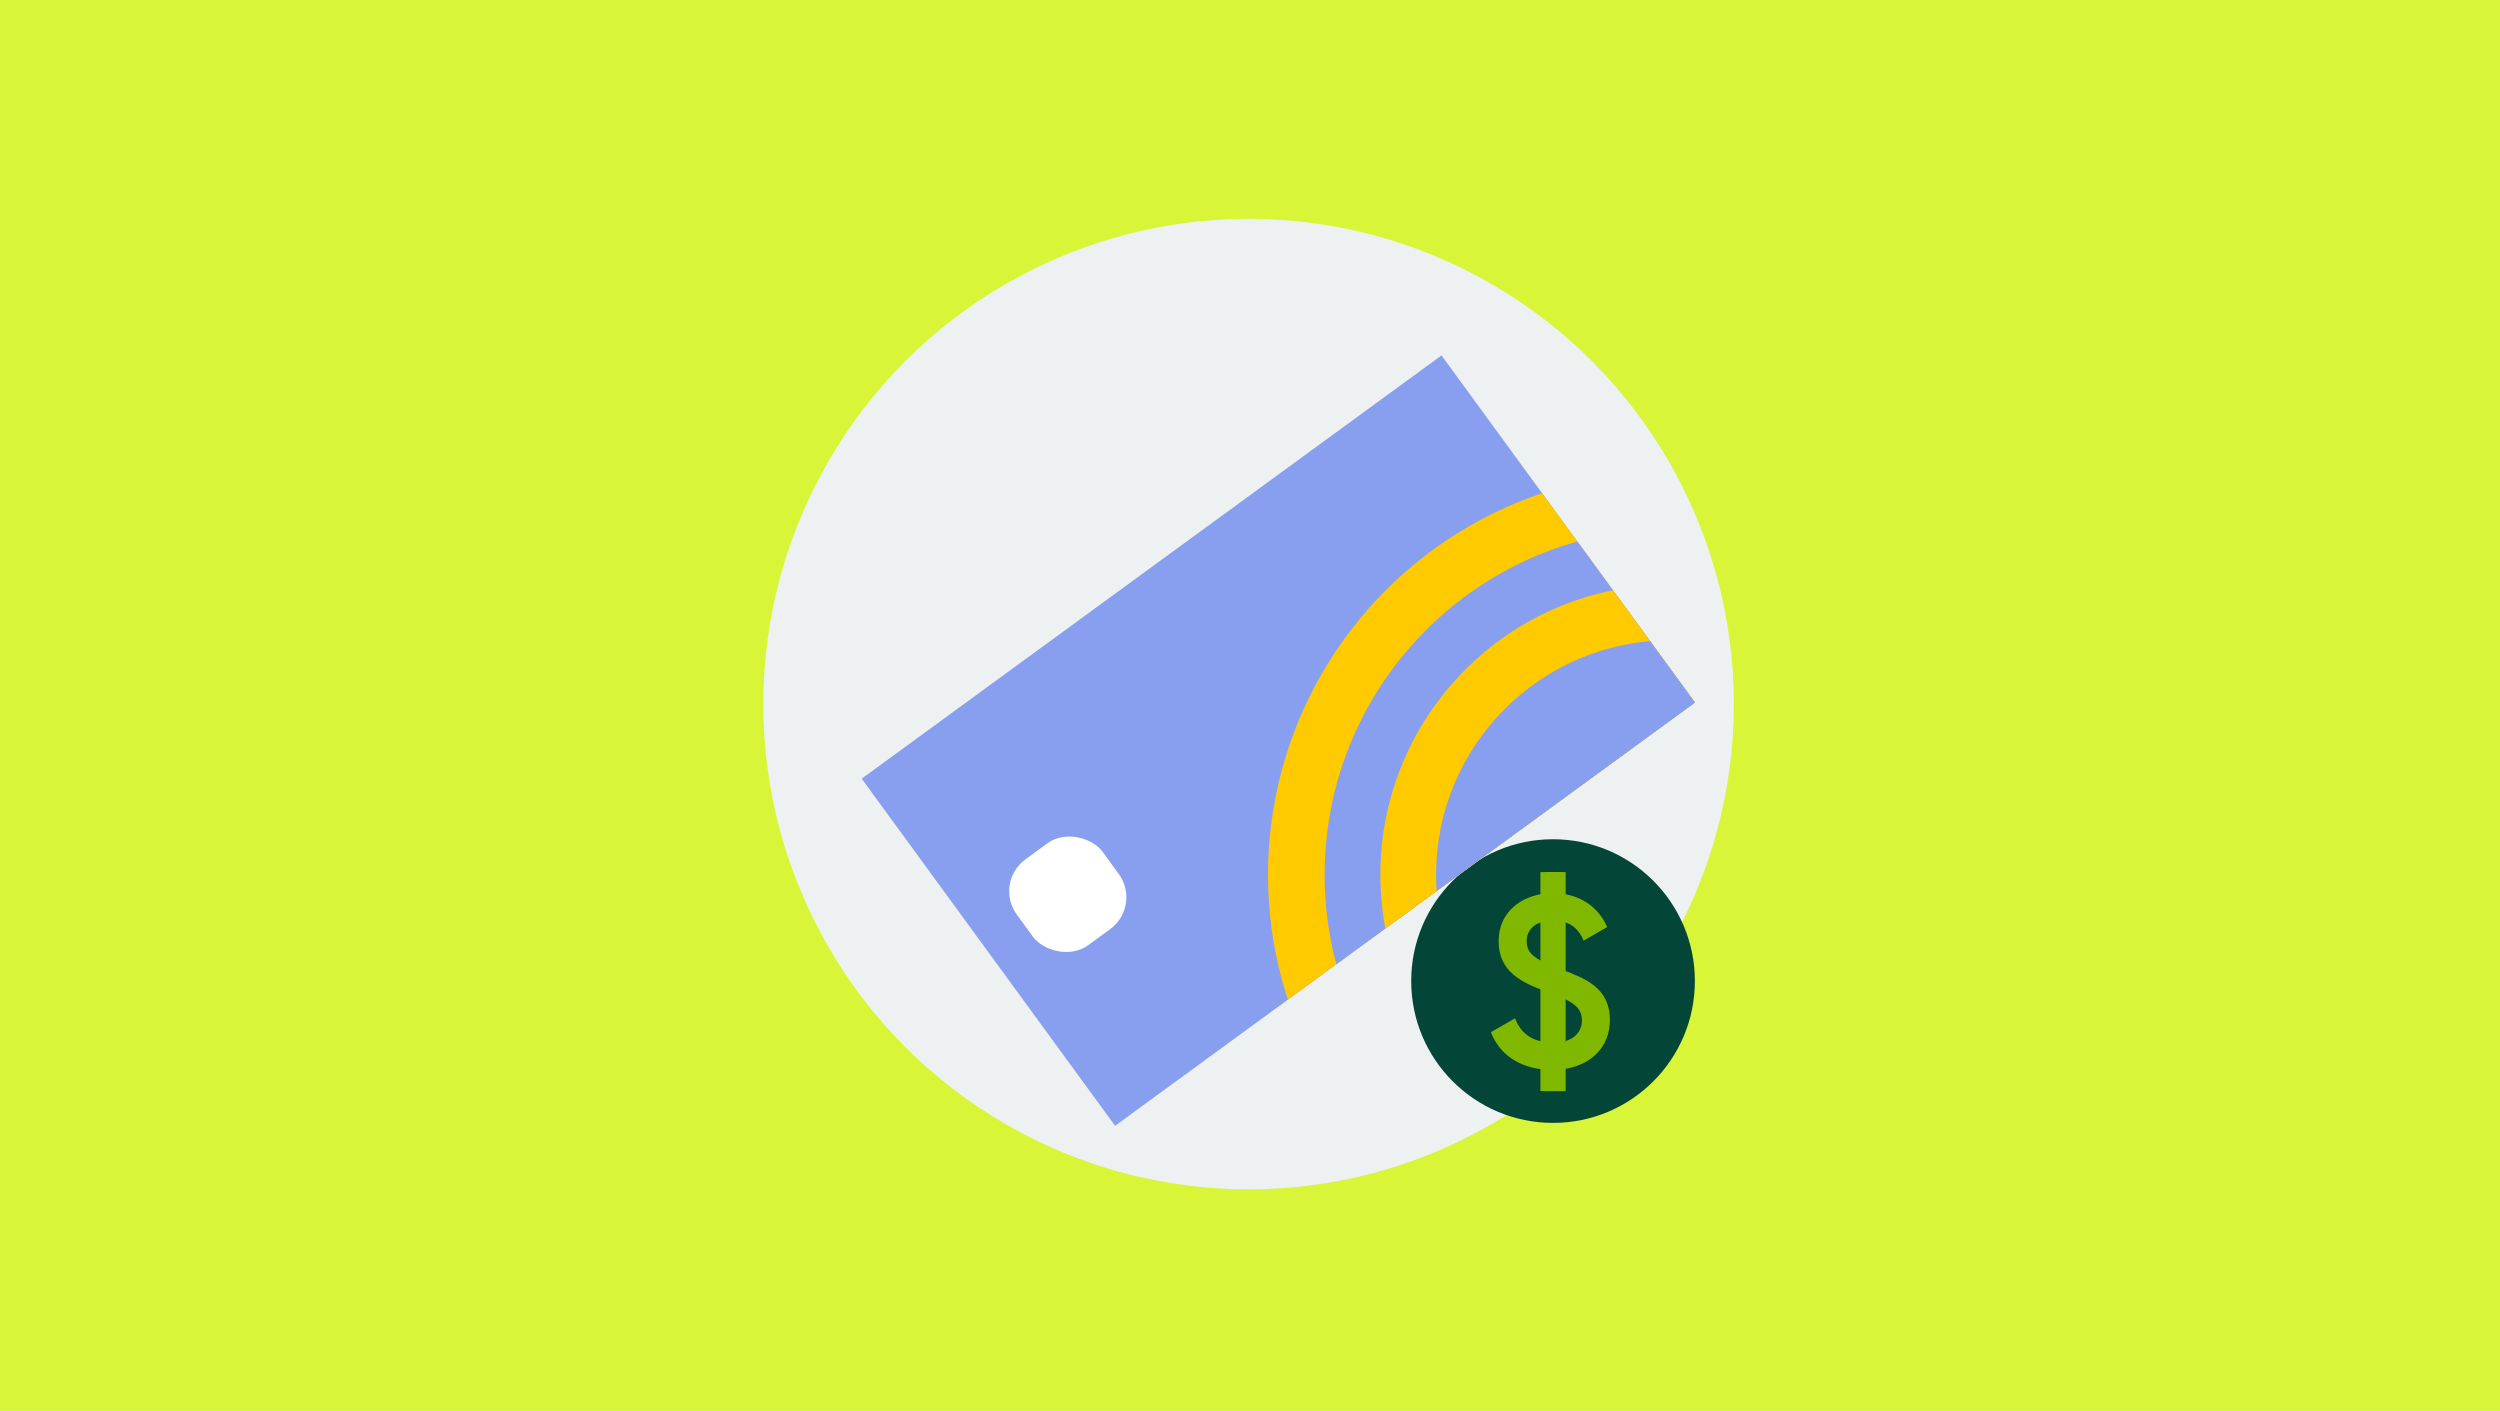 <?xml version="1.0" encoding="UTF-8"?><svg id="a" xmlns="http://www.w3.org/2000/svg" xmlns:xlink="http://www.w3.org/1999/xlink" viewBox="0 0 404 228"><defs><style>.c{fill:none;}.d{fill:#034638;}.e{fill:#eef1f2;}.f{fill:#fff;}.g{fill:#ffca00;}.h{fill:#80b800;}.i{fill:#d8f537;}.j{fill:#889ff0;}.k{clip-path:url(#b);}</style><clipPath id="b"><rect class="c" x="148.57" y="84.94" width="116.01" height="69.45" transform="translate(-30.83 144.83) rotate(-36.13)"/></clipPath></defs><rect class="i" width="404" height="228"/><g><circle class="e" cx="201.77" cy="113.78" r="78.42"/><g><g><g><circle class="d" cx="250.97" cy="158.54" r="22.92"/><path class="h" d="M252.42,172.82v3.5h-2.56v-3.46c-4.36-.28-7.55-2.48-8.93-6.06l3.89-2.24c.87,2.2,2.48,3.58,5.03,3.85v-8.18c-3.81-1.42-7.67-3.11-7.67-8.14,0-4.64,3.58-7.31,7.67-7.71v-3.46h2.56v3.5c3.18,.43,5.9,2.16,7.31,5.39l-3.81,2.2c-.71-1.77-1.89-2.75-3.5-3.11v7.79c3.74,1.42,7.75,2.91,7.75,8.14,0,4.56-3.26,7.43-7.75,7.98Zm-2.56-17.14v-6.84c-1.93,.31-3.15,1.49-3.15,3.26,0,1.65,.94,2.56,3.15,3.58Zm5.78,9.2c0-1.85-1.22-2.75-3.22-3.66v7.16c2.16-.43,3.22-1.81,3.22-3.5Z"/></g><g><rect class="j" x="148.57" y="84.94" width="116.01" height="69.45" transform="translate(-30.83 144.83) rotate(-36.13)"/><rect class="f" x="163.97" y="135.91" width="17.18" height="17.18" rx="6.38" ry="6.38" transform="translate(-52.02 129.55) rotate(-36.13)"/><g class="k"><g><circle class="g" cx="269.98" cy="141.37" r="65.07"/><circle class="j" cx="269.98" cy="141.37" r="55.92"/><circle class="g" cx="269.98" cy="141.37" r="46.91"/><circle class="j" cx="269.98" cy="141.37" r="37.91"/></g></g></g></g><rect class="h" x="248.93" y="140.93" width="4.08" height="35.39"/></g></g></svg>